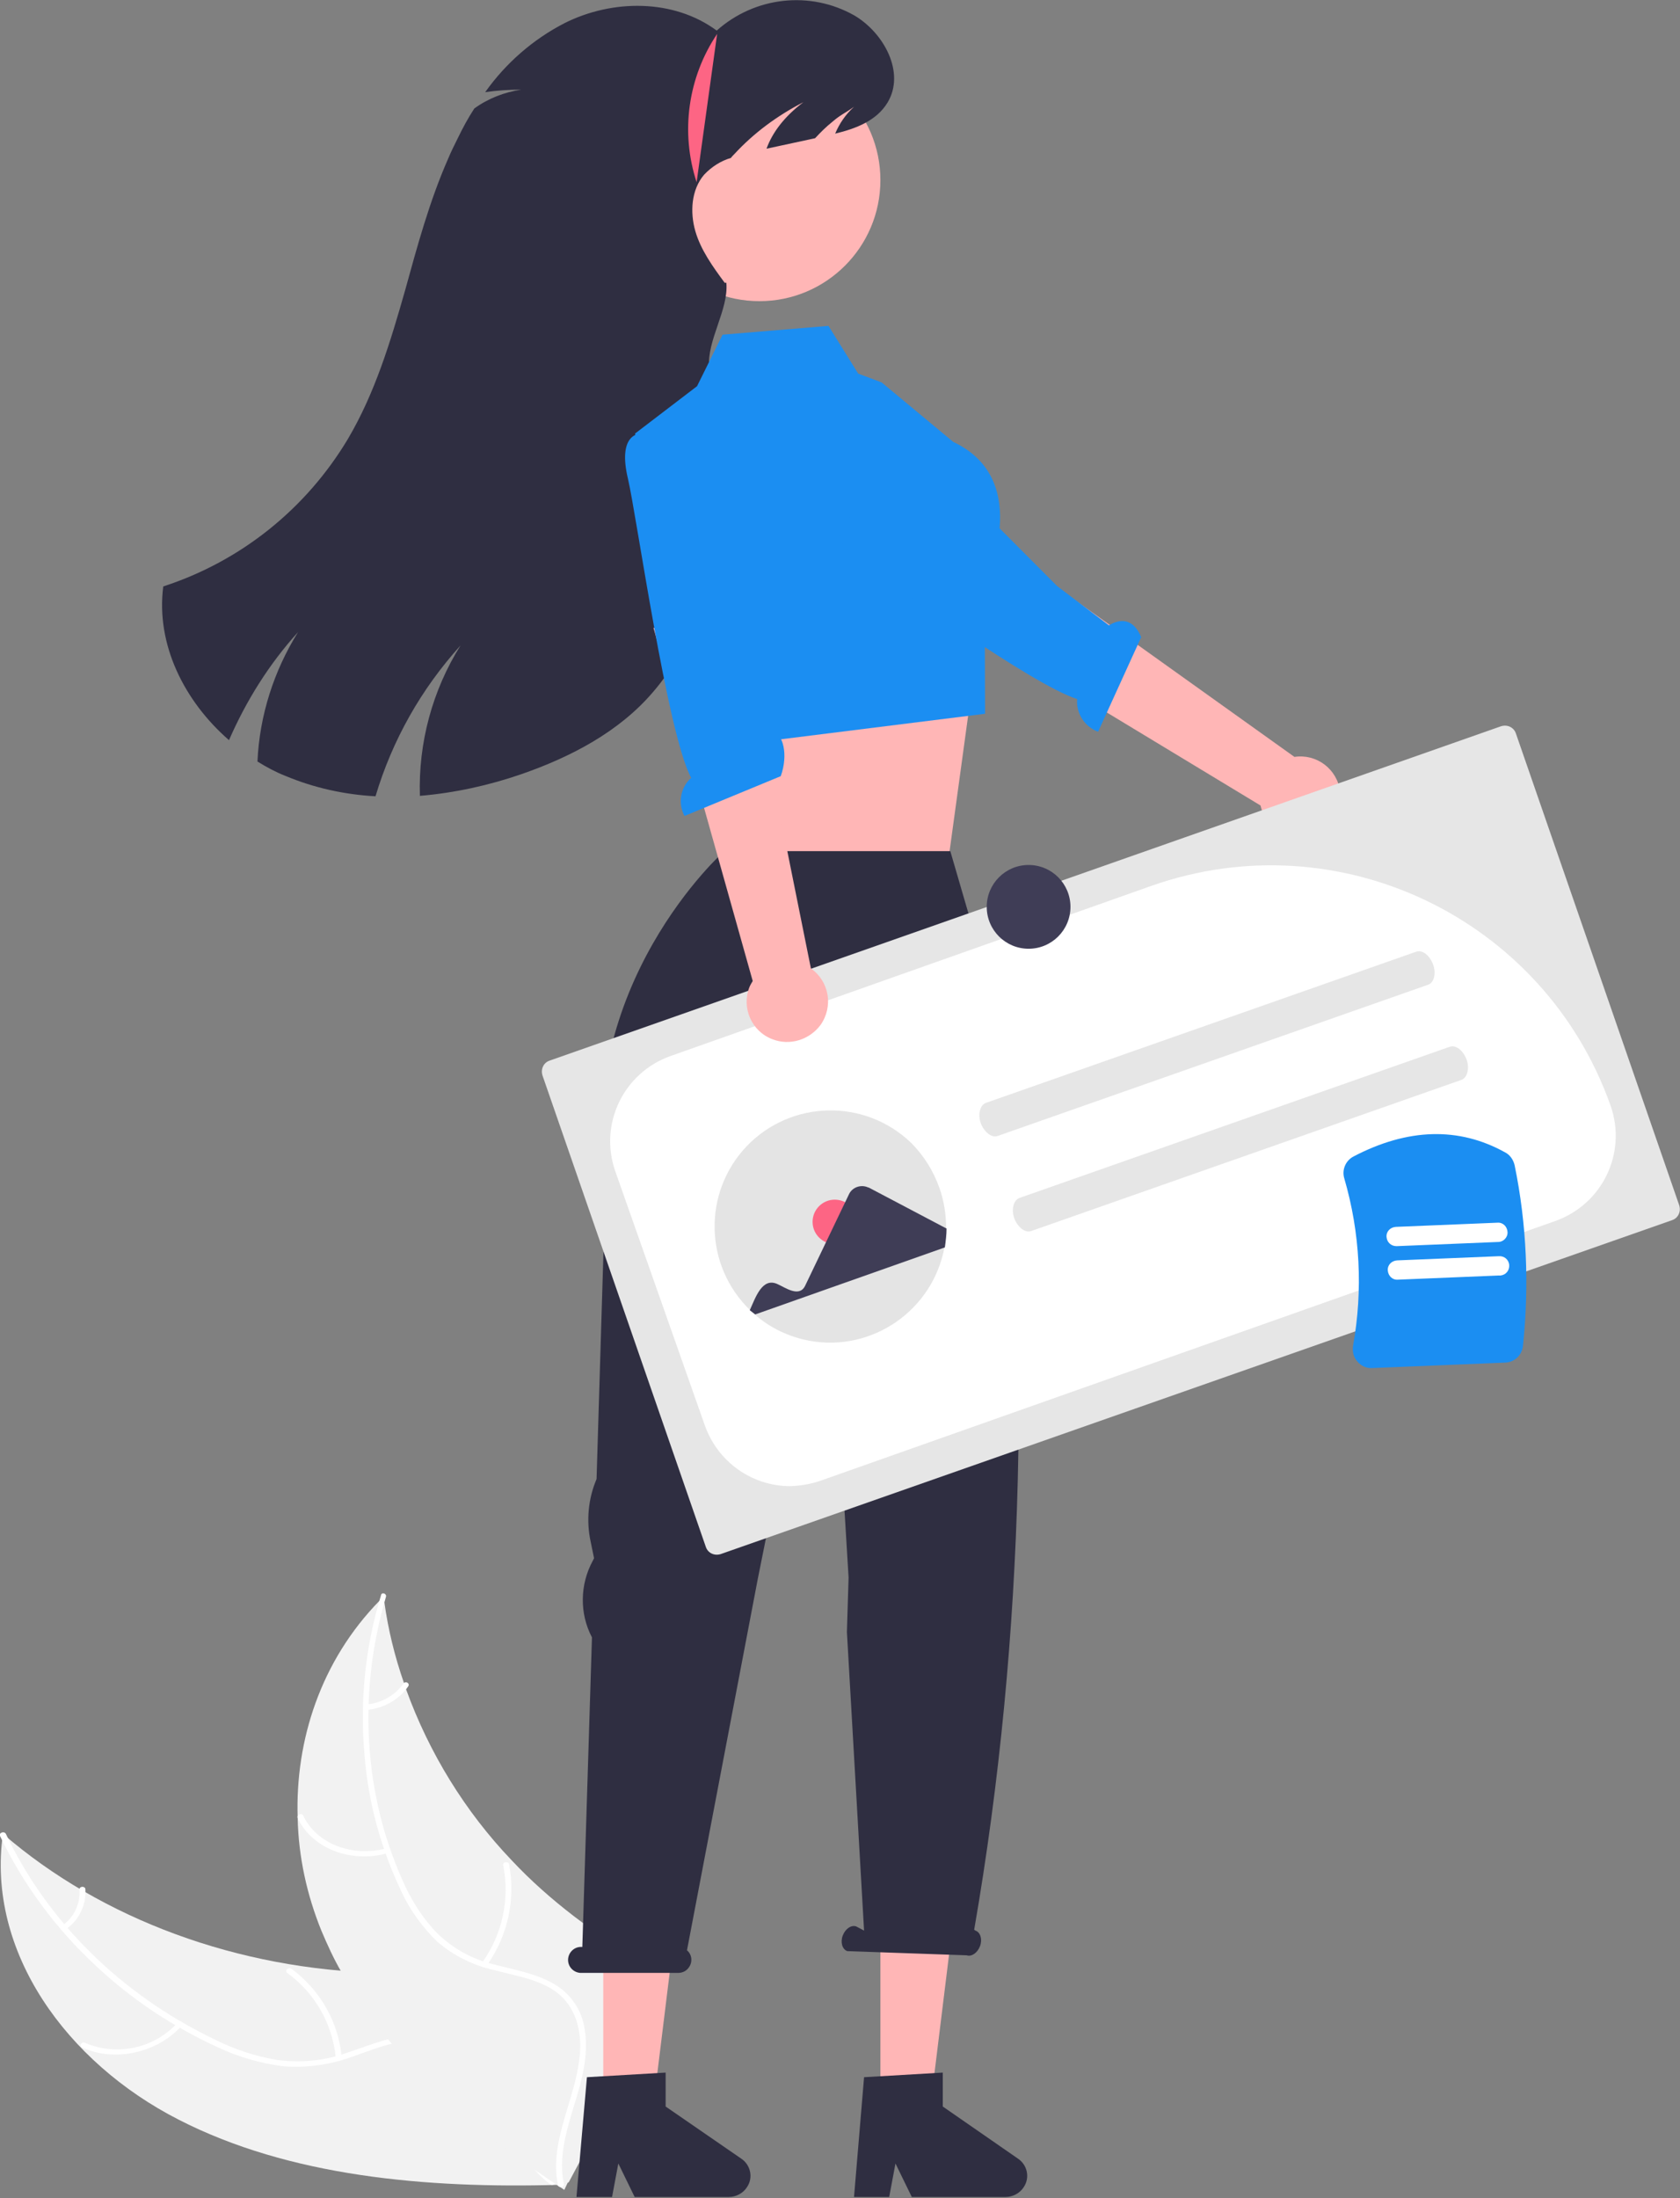 <?xml version="1.0" encoding="utf-8"?>
<!-- Generator: Adobe Illustrator 26.1.0, SVG Export Plug-In . SVG Version: 6.00 Build 0)  -->
<svg version="1.1" id="Layer_1" xmlns="http://www.w3.org/2000/svg" xmlns:xlink="http://www.w3.org/1999/xlink" x="0px" y="0px"
	 viewBox="0 0 401.3 524.8" style="enable-background:new 0 0 401.3 524.8;" xml:space="preserve">
<rect x="0" y="0" width="401.3" height="524.8" fill="#808080" stroke="none"/>
<style type="text/css">
	.st0{fill:#F2F2F2;}
	.st1{fill:#FFFFFF;}
	.st2{fill:#FFB6B6;}
	.st3{fill:#2F2E41;}
	.st4{fill:#1B8EF2;}
	.st5{fill:#FD6584;}
	.st6{fill:#E6E6E6;}
	.st7{fill:#E4E4E4;}
	.st8{fill:#3F3D56;}
</style>
<g id="Layer_2_00000085930938488792831910000005603989131633168560_">
	<g id="Layer_1-2">
		<path class="st0" d="M42.6,506C16,492.4-3.3,466,0.7,437.8C24.3,458.2,56.9,470.2,91,471c13.2,0.3,28.1-0.6,37.5,7.2
			c5.9,4.8,8.3,12.2,8.4,19.6s-1.9,14.7-3.9,22l0.5,1.8C101.7,522.5,69.1,519.6,42.6,506z"/>
		<path class="st1" d="M1.4,437.8c9.8,20.7,27.3,38.2,49.5,48.9c4.9,2.5,10,4.2,15.4,5.1c5.5,0.7,11,0.2,16.2-1.6
			c4.9-1.6,9.8-3.7,15-4.3c5.1-0.6,10.3,1,14.3,4.3c4.7,3.9,7.4,9.1,9.8,14.4c2.7,5.8,5.4,11.9,10.9,15.9c0.7,0.5-0.3,1.4-1,1
			c-9.6-7.1-10.6-19.4-18.1-27.8c-3.5-3.9-8.5-6.9-14.5-6.6c-5.3,0.2-10.3,2.4-15.3,4.1c-5.1,1.8-10.5,2.5-15.9,2.1
			c-5.4-0.7-10.7-2.2-15.6-4.5c-10.7-4.9-20.6-11.4-29.2-19.5c-9.5-8.8-17.3-19.3-22.9-31C-0.3,437.5,1,437.1,1.4,437.8L1.4,437.8z"
			/>
		<path class="st1" d="M43.5,483.5c-5.8,6.6-16.1,8.9-23.9,5.3c-0.8-0.4-0.1-1.5,0.7-1.1c7.7,3.3,16.7,1.3,22.3-5
			C43,482.1,44,482.9,43.5,483.5z"/>
		<path class="st1" d="M80.2,491.2c-0.8-8.1-5-15.4-11.6-20.2c-0.7-0.5,0.3-1.5,1-1c6.8,5,11.2,12.6,12,21
			C81.6,491.9,80.2,492,80.2,491.2z"/>
		<path class="st1" d="M15,459.6c2.7-1.9,4.2-5.1,4-8.5c-0.1-0.8,1.3-0.9,1.4-0.1c0.2,3.7-1.4,7.2-4.4,9.4c-0.3,0.3-0.7,0.3-1,0.1
			C14.8,460.3,14.7,459.9,15,459.6C14.9,459.7,14.9,459.7,15,459.6L15,459.6L15,459.6z"/>
		<path class="st0" d="M91.6,380.9c0.1,0.5,0.1,1,0.2,1.5c0.9,6.6,2.5,13.1,4.7,19.4c0.2,0.5,0.3,1,0.5,1.5
			c5.5,15.2,14.1,29.2,25.3,40.9c4.5,4.8,9.5,9.2,14.7,13.2c7.3,5.6,15.9,11,20.4,18.4c0.5,0.8,0.9,1.5,1.3,2.4l-22.8,42.7
			c-0.1,0.1-0.2,0.2-0.3,0.2l-0.8,1.7l-0.9-0.6l-0.5-0.3l-0.3-0.2l-0.1-0.1c-0.1-0.1-0.2-0.1-0.3-0.2c-1.7-1.1-3.3-2.3-5-3.4l0,0
			c-12.6-8.8-24.4-18.7-34-30c-0.3-0.3-0.6-0.7-0.9-1c-4.3-5.1-8-10.5-11.3-16.3c-1.8-3.1-3.3-6.4-4.7-9.7c-3.5-8.6-5.5-17.7-5.7-27
			c-0.6-18.5,5.5-37.5,19.6-51.9L91.6,380.9z"/>
		<path class="st1" d="M92.2,381.2c-6.7,22.7-5.4,46.9,4,67.8c2,4.6,4.7,8.9,8.2,12.5c3.7,3.6,8.3,6.2,13.3,7.4
			c4.8,1.3,9.9,2.1,14.2,4.5c4.3,2.3,7.2,6.5,7.8,11.3c0.9,5.8-0.6,11.6-2.4,17.4c-1.9,6.3-4,12.9-2.6,19.3c0.2,0.8-1.2,1-1.4,0.3
			c-2.4-11.1,5.2-22,5.3-33.2c0-5.2-1.7-10.3-6.4-13.4c-4.1-2.7-9.4-3.5-14.3-4.8c-4.9-1.1-9.5-3.4-13.4-6.7
			c-3.6-3.5-6.6-7.6-8.7-12.2c-4.8-10.1-7.8-21-8.7-32.1c-1.2-12.9,0.1-26,3.9-38.4C91.1,380,92.4,380.4,92.2,381.2L92.2,381.2z"/>
		<path class="st1" d="M92.7,442.4c-8.9,2.5-18.2-1.1-21.6-8.4c-0.3-0.7,0.9-1.3,1.3-0.6c3.2,6.8,11.8,10.1,20.1,7.8
			C93.4,440.9,93.6,442.2,92.7,442.4z"/>
		<path class="st1" d="M115.2,468.5c4.8-6.7,6.6-15.1,5-23.2c-0.2-0.8,1.2-1,1.4-0.3c1.6,8.4-0.3,17.2-5.3,24.2
			C115.8,469.9,114.7,469.2,115.2,468.5z"/>
		<path class="st1" d="M87.6,406.9c3.5-0.3,6.7-2.1,8.8-5c0.5-0.7,1.6,0,1.1,0.7c-2.2,3.2-5.8,5.2-9.7,5.6c-0.4,0-0.7-0.1-0.8-0.5
			C87,407.3,87.2,407,87.6,406.9z"/>
		<polygon class="st2" points="172,166.9 174,185.5 172.9,209.9 226.8,203.4 231.8,166.9 225.4,167 		"/>
		<polygon class="st2" points="144.1,504 155.9,504 161.5,458.5 144.1,458.5 		"/>
		<path class="st3" d="M140.2,495.9l18.8-1.1v8.1l18,12.4c2.3,1.5,3,4.6,1.4,6.9c-0.9,1.4-2.6,2.3-4.3,2.3h-22.5l-3.9-8l-1.5,8h-8.5
			L140.2,495.9z"/>
		<polygon class="st2" points="210.3,504 222.1,504 227.7,458.5 210.3,458.5 		"/>
		<path class="st3" d="M206.4,495.9l18.8-1.1v8.1l17.9,12.4c2.3,1.5,3,4.6,1.4,6.9c-0.9,1.4-2.6,2.3-4.3,2.3h-22.4l-3.9-8l-1.5,8
			H204L206.4,495.9z"/>
		<path class="st3" d="M139,464.8h0.1l2.3-73.9c-3-5.7-2.9-12.6,0.2-18.3l0.3-0.6l-0.8-3.9c-1.1-5-0.6-10.3,1.4-15l2.1-69
			c-7.6-49,28.4-80.9,28.4-80.9h54l11.6,39.8c7.7,74.6,6.3,147.3-5.9,217.7l0.3,0.2c1.2,0.4,1.7,2.1,1.1,3.7s-2,2.6-3.2,2.2l-28.5-1
			c-1.2-0.4-1.7-2.1-1.1-3.7s2-2.6,3.2-2.2l1.9,1l-4.1-71.3l0.4-13l-0.9-14.8l-4.4-66.5L181,377l-16.9,88.6c1.3,1.1,1.4,3.1,0.2,4.4
			c-0.6,0.7-1.5,1-2.3,1h-23c-1.7,0.1-3.2-1.2-3.3-2.9s1.2-3.2,2.9-3.3C138.8,464.8,138.9,464.8,139,464.8L139,464.8z"/>
		<circle class="st2" cx="181.4" cy="43" r="28.9"/>
		<path class="st3" d="M54.7,176.7c4.1-9.4,9.6-18.2,16.5-25.8c-5.8,9.3-9.2,19.9-9.7,30.9c2.1,1.3,4.3,2.5,6.6,3.4
			c6.9,2.9,14.2,4.5,21.6,4.9c4-13.4,10.9-25.6,20.3-36c-6.7,10.7-10.1,23.2-9.7,35.9c8.3-0.7,16.5-2.5,24.3-5.2
			c11.8-4.1,23.3-10.1,31.4-19.6c8.8-10.2,13.2-23.7,14.6-37.1s0.1-27-1.2-40.4c-0.6-6.4,4.7-13.8,4.1-20.2h-0.4
			c-2.8-3.8-5.7-7.8-7-12.3s-1-9.9,2.1-13.5c1.8-1.9,4-3.3,6.4-4c0.2-0.3,0.5-0.6,0.8-0.9c4.7-5.1,10.3-9.2,16.5-12.4
			c-4.5,3.4-7.4,7.2-8.8,11.1l11.6-2.5c1.3-1.4,2.6-2.7,4.1-3.9c2.1-1.8,2.8-1.9,5.2-3.6c-2,1.8-3.5,4-4.5,6.4
			c5-1.2,9.9-3.1,12.5-7.4c4.3-7.1-0.8-16.6-7.9-20.8c-10.6-6-23.8-4.5-32.9,3.6c-10.3-7.6-24.9-7.5-36.3-1.8
			c-7.6,3.9-14.1,9.6-19,16.5c2.8-0.4,5.7-0.6,8.6-0.6c-4,0.6-7.9,2.1-11.2,4.5c-1.5,2.3-2.8,4.7-4,7.2c-0.8,1.6-1.6,3.2-2.3,4.9
			c-4.4,10-7.3,20.7-10.2,31.2c-3.5,12.3-7.2,24.6-13.7,35.6C73.1,121.5,57.5,134,39,140C37.2,153.8,44,167.4,54.7,176.7z"/>
		<path class="st4" d="M210.6,91.3l-5.6-2.1l-7.1-11.4l-25.3,2.1l-6.1,12.3l-14.8,11.3l6.4,34l10,41.3l67.2-8.4l-0.1-31.1
			c0,0,12.1-24.6-7.5-33.8L210.6,91.3z"/>
		<path class="st2" d="M314.1,199.2c-4.9,2-10.5-0.4-12.5-5.3l0,0c-0.2-0.5-0.4-1.1-0.5-1.6L226.2,147l13.7-15.8l69.3,49.5
			c5.3-0.8,10.2,2.9,10.9,8.2C320.8,193.3,318.3,197.6,314.1,199.2L314.1,199.2z"/>
		<path class="st4" d="M201.3,125.4c0,0-3.6,3.6,5.4,9.6c7.2,4.7,39.3,28.2,50.6,31.9c-0.3,3.4,1.8,6.6,5,7.8l10.3-22.6
			c-2.2-5.2-5.8-4-7.7-2.8l-12.4-9.4L222,109.3l-18.2,13.4L201.3,125.4z"/>
		<path class="st5" d="M171.3,8.1c-7,10.4-8.8,23.5-4.9,35.4"/>
		<path id="a4a87c0b-578c-404f-b0e7-3c25016717c2-425" class="st6" d="M131.3,253.2c-1.5,0.5-2.2,2.1-1.7,3.6l39,112.5
			c0.5,1.5,2.1,2.2,3.6,1.7l227.2-79.7c1.5-0.5,2.2-2.1,1.7-3.6l-39-112.6c-0.5-1.5-2.1-2.2-3.6-1.7L131.3,253.2z"/>
		<path class="st1" d="M188.8,354.8c-9.2,0-17.3-5.8-20.4-14.4L147,279.7c-4-11.3,1.9-23.6,13.2-27.6L275,211.5
			c44.8-15.8,93.8,7.7,109.7,52.4c4,11.3-1.9,23.6-13.2,27.6l0,0l-0.2-0.5l0.2,0.5l-175.5,62C193.7,354.3,191.3,354.7,188.8,354.8z"
			/>
		<path id="e6660b72-17a8-4076-a000-8bf222be7673-426" class="st6" d="M341.1,235.1l-102.8,36.1c-1.4,0.5-3.2-0.9-4-3
			s-0.2-4.4,1.2-4.9l102.8-36.1c1.5-0.5,3.2,0.9,4,3S342.6,234.6,341.1,235.1z"/>
		<path id="f689c0b7-f689-4c10-b0b9-25ad5f15d9dd-427" class="st6" d="M349.1,257.8l-102.8,36.1c-1.4,0.5-3.2-0.9-4-3
			s-0.2-4.4,1.2-4.9l102.8-36.1c1.5-0.5,3.2,0.9,4,3S350.5,257.3,349.1,257.8z"/>
		<path class="st7" d="M224.4,283.6c1.1,3.1,1.6,6.4,1.6,9.7c0,1.5-0.2,3-0.4,4.5c-2.8,15-17.2,25-32.2,22.3
			c-4.8-0.9-9.4-3-13.1-6.3c-0.4-0.3-0.7-0.6-1.1-1c-11-10.6-11.4-28.1-0.8-39.2c10.6-11,28.1-11.4,39.2-0.8
			C220.6,275.8,222.9,279.4,224.4,283.6L224.4,283.6z"/>
		<circle class="st5" cx="199.4" cy="291.7" r="5.3"/>
		<path class="st8" d="M179.1,312.8c1.4-3.1,3-8,6.7-6.2c1.8,0.8,5.1,3.2,6.5,0.4l10.5-21.9c0.8-1.7,2.9-2.4,4.6-1.6h0.1l18.6,9.8
			c0,1.5-0.2,3-0.4,4.5l-45.3,16L179.1,312.8z"/>
		<path class="st2" d="M184.5,248.1c-5-1.9-7.4-7.5-5.5-12.4l0,0c0.2-0.5,0.5-1,0.8-1.5l-23.7-84.3l20.8-2.2l16.8,83.5
			c4.4,3.1,5.4,9.1,2.3,13.5C193.3,248.3,188.6,249.7,184.5,248.1L184.5,248.1z"/>
		<path class="st4" d="M152.6,103.6c0,0-5.1,0.2-2.6,10.7c2,8.4,9.4,60.9,15.1,71.4c-2.6,2.3-3.2,6.1-1.6,9.1l23-9.5
			c1.9-5.3,0.4-10.1-1.7-10.5l-2.7-15.3l-4-51.4l-21.9-4.6L152.6,103.6z"/>
		<path class="st4" d="M359.6,325.3l-31.8,1.3c-1.4,0.1-2.7-0.5-3.6-1.6c-0.9-1-1.2-2.4-1-3.7c2.4-13.3,1.7-27-2.1-40
			c-0.6-2,0.3-4.2,2.2-5.2c13-6.8,25.2-7.1,36.2-1c1.2,0.6,2,1.8,2.3,3.1c2.9,14.1,3.5,28.6,2,43
			C363.6,323.5,361.8,325.2,359.6,325.3z"/>
		<path class="st1" d="M358.2,304.5l-24.3,1c-1.3,0.1-2.3-0.9-2.4-2.2s0.9-2.3,2.2-2.4l0,0l24.3-1c1.3-0.1,2.4,0.8,2.5,2.1
			c0.1,1.3-0.8,2.4-2.1,2.5C358.4,304.5,358.3,304.6,358.2,304.5L358.2,304.5z"/>
		<path class="st1" d="M357.9,296.5l-24.3,1c-1.3,0-2.3-0.9-2.4-2.2s0.9-2.3,2.2-2.4l24.3-1c1.3-0.1,2.3,0.9,2.4,2.2
			S359.1,296.5,357.9,296.5L357.9,296.5z"/>
		<circle class="st8" cx="245.7" cy="216.5" r="10"/>
	</g>
</g>
</svg>
